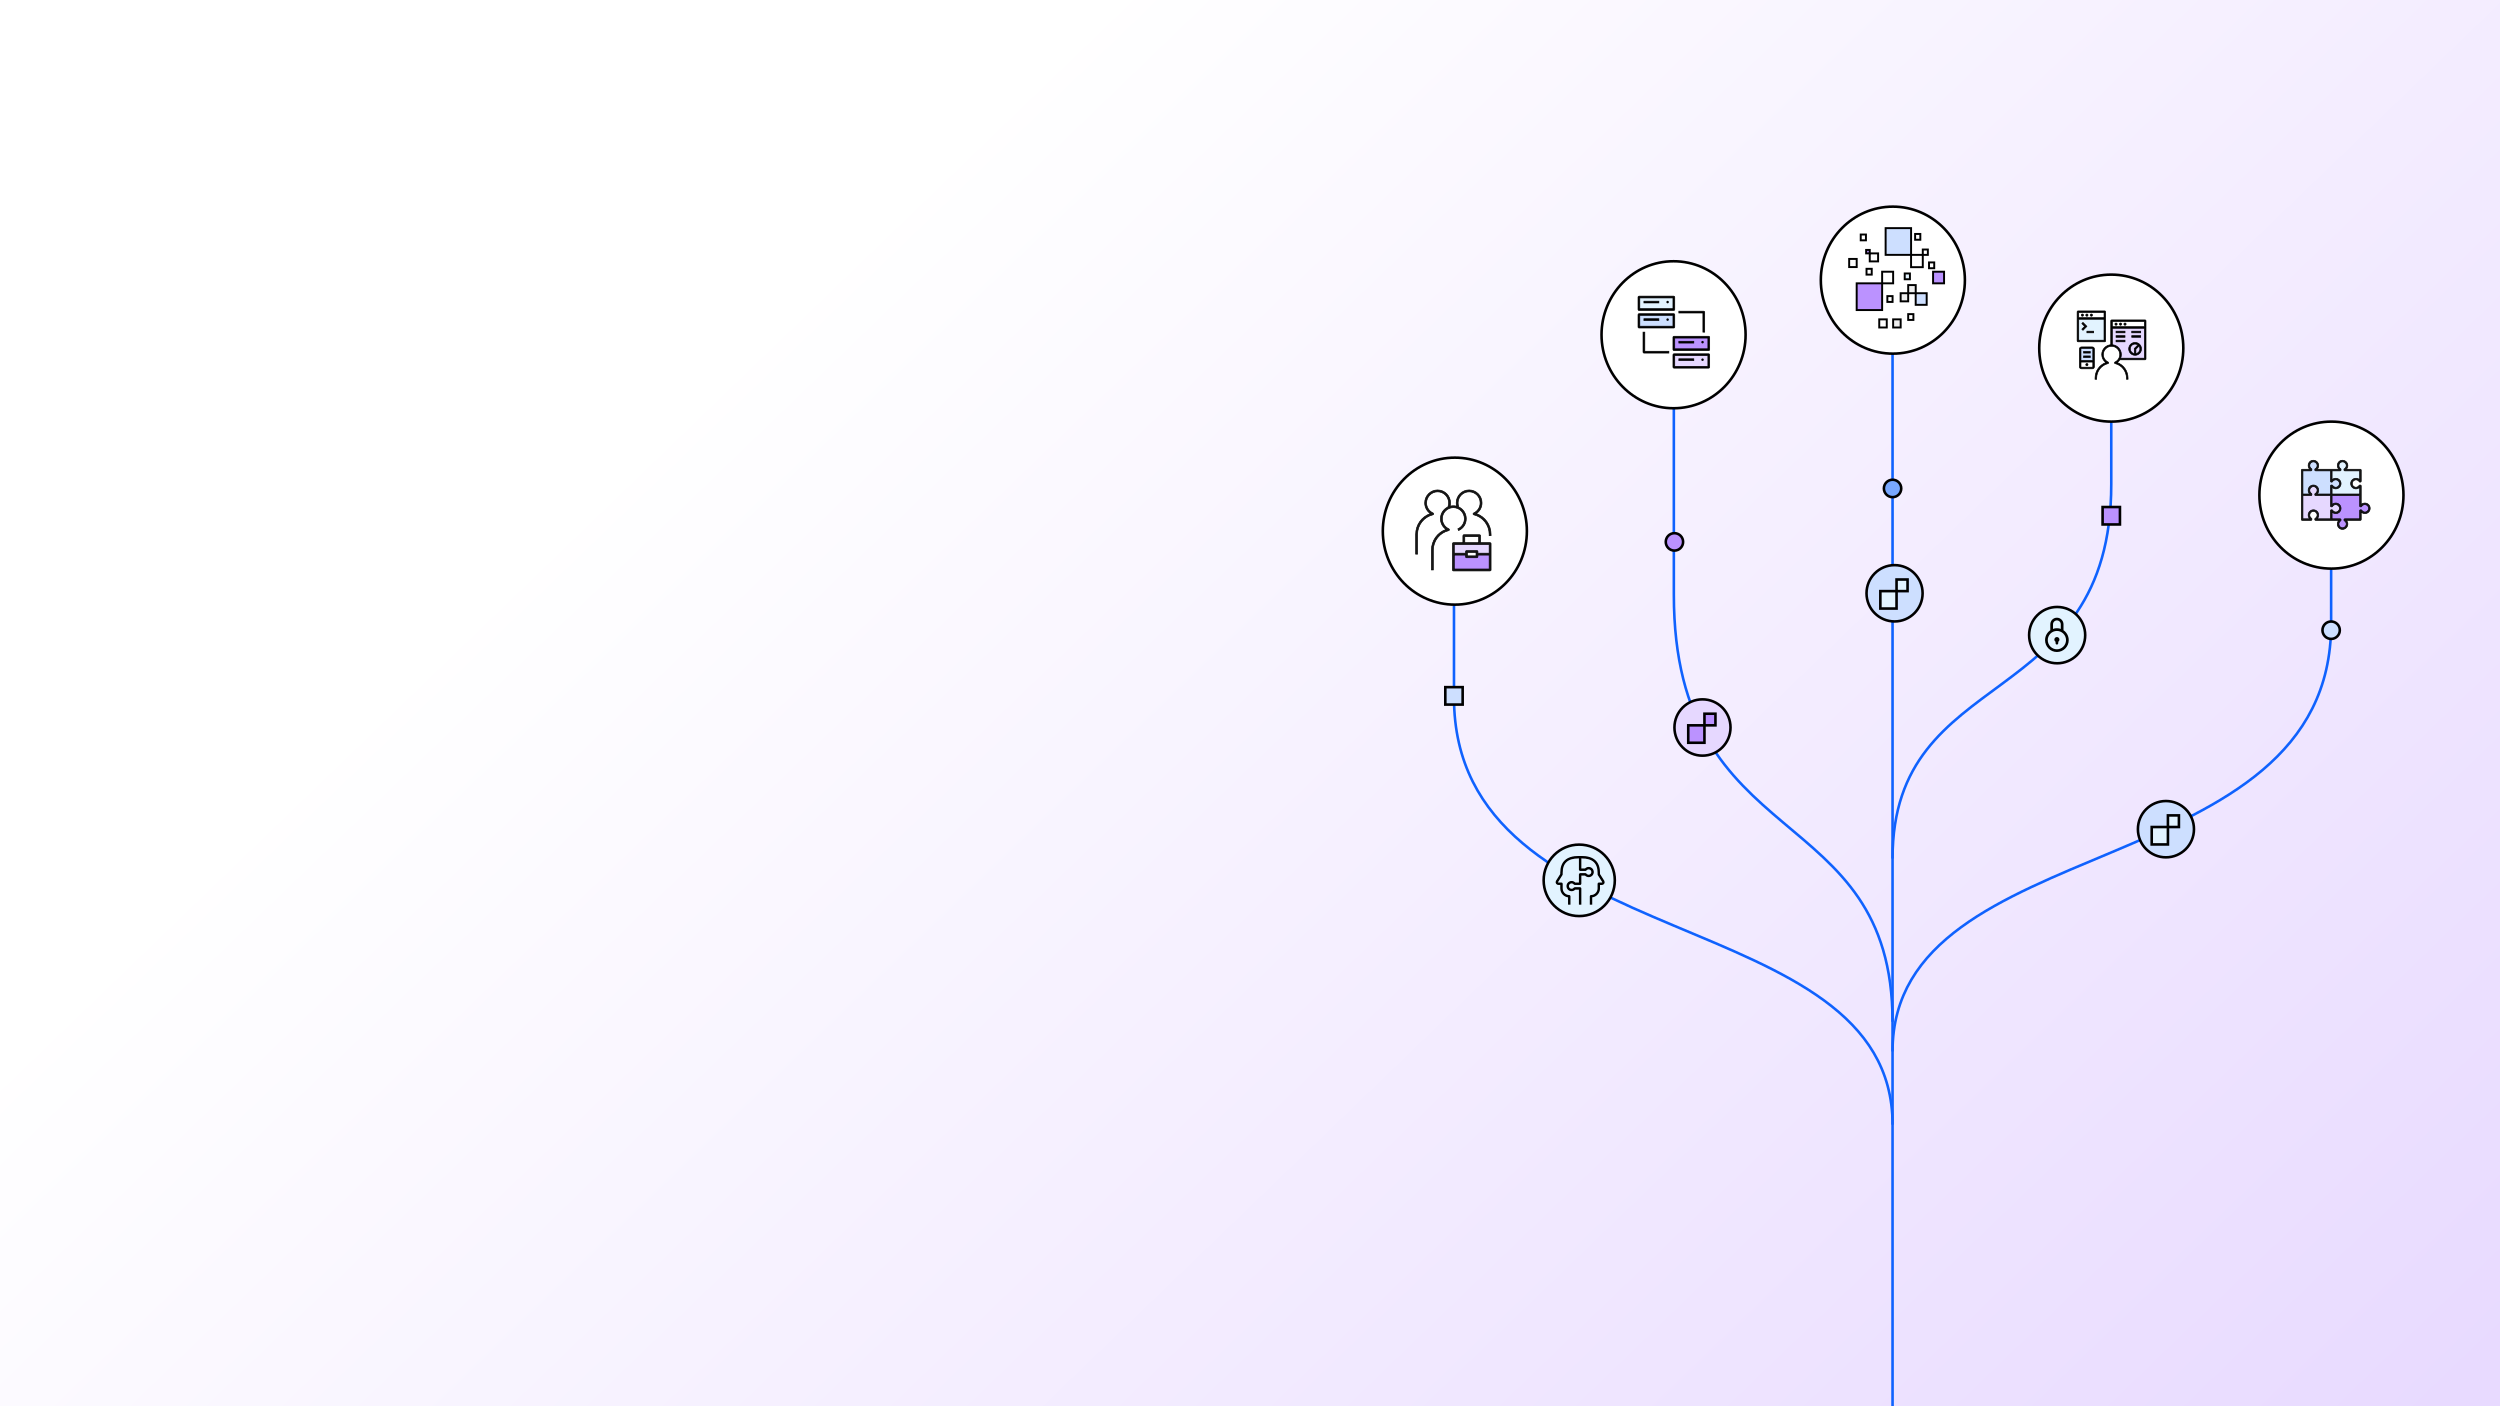 <svg width="1920" height="1080" viewBox="0 0 1920 1080" fill="none" xmlns="http://www.w3.org/2000/svg">
<rect x="0" y="0" width="1920" height="1080" fill="#333333" stroke="none"/>
<rect width="1920" height="1080" fill="url(#paint0_linear_13527_4125)"/>
<mask id="mask0_13527_4125" style="mask-type:alpha" maskUnits="userSpaceOnUse" x="1060" y="0" width="860" height="1080">
<rect x="1060" width="860.003" height="1080" fill="#D9D9D9"/>
</mask>
<g mask="url(#mask0_13527_4125)">
<path d="M1116.66 409.477V535.63C1116.66 736.624 1453.49 692.113 1453.49 863.737" stroke="#0F62FE" stroke-width="2"/>
<path d="M1790.31 353.252V479.405C1790.31 680.4 1453.48 635.888 1453.48 807.512" stroke="#0F62FE" stroke-width="2"/>
<path d="M1285.51 216.262V456.649C1285.51 657.644 1453.48 613.132 1453.48 784.756" stroke="#0F62FE" stroke-width="2"/>
<path d="M1621.45 249.121V371.868C1621.45 547.985 1453.48 508.985 1453.48 659.364" stroke="#0F62FE" stroke-width="2"/>
<path d="M1453.48 192.164L1453.48 1080" stroke="#0F62FE" stroke-width="2"/>
<path d="M1453.71 271.593C1484.27 271.593 1509.04 246.328 1509.04 215.145C1509.04 183.963 1484.27 158.697 1453.71 158.697C1423.16 158.697 1398.39 183.963 1398.39 215.145C1398.39 246.328 1423.16 271.593 1453.71 271.593Z" fill="white" stroke="black" stroke-width="2" stroke-linecap="round" stroke-linejoin="round"/>
<path d="M1453.93 208.678H1445.48V217.602H1453.93V208.678Z" stroke="black" stroke-width="1.5"/>
<path d="M1479.69 225.188H1471.25V234.112H1479.69V225.188Z" fill="#CDDFFF" stroke="black" stroke-width="1.5"/>
<path d="M1493.04 208.678H1484.6V217.602H1493.04V208.678Z" fill="#BB92FF" stroke="black" stroke-width="1.5"/>
<path d="M1459.71 245.264H1453.93V251.511H1459.71V245.264Z" fill="#EFEFEF" stroke="black" stroke-width="1.5"/>
<path d="M1465.48 225.188H1459.7V231.435H1465.48V225.188Z" fill="#EFEFEF" stroke="black" stroke-width="1.5"/>
<path d="M1471.27 218.936H1465.49V225.183H1471.27V218.936Z" fill="#EFEFEF" stroke="black" stroke-width="1.5"/>
<path d="M1449.03 245.264H1443.26V251.511H1449.03V245.264Z" stroke="black" stroke-width="1.5"/>
<path d="M1425.94 198.859H1420.16V205.107H1425.94V198.859Z" stroke="black" stroke-width="1.5"/>
<path d="M1437.49 206.441H1433.49V210.904H1437.49V206.441Z" stroke="black" stroke-width="1.5"/>
<path d="M1453.49 227.414H1449.49V231.876H1453.49V227.414Z" stroke="black" stroke-width="1.5"/>
<path d="M1469.49 241.248H1465.49V245.71H1469.49V241.248Z" stroke="black" stroke-width="1.5"/>
<path d="M1485.48 201.535H1481.48V205.997H1485.48V201.535Z" stroke="black" stroke-width="1.5"/>
<path d="M1474.81 179.67H1470.81V184.132H1474.81V179.67Z" stroke="black" stroke-width="1.5"/>
<path d="M1433.04 180.113H1429.04V184.576H1433.04V180.113Z" stroke="black" stroke-width="1.5"/>
<path d="M1466.82 210.012H1462.82V214.474H1466.82V210.012Z" fill="#E2F3FF" stroke="black" stroke-width="1.5"/>
<path d="M1445.48 217.6H1425.93V238.126H1445.48V217.6Z" fill="#BB92FF" stroke="black" stroke-width="1.5"/>
<path d="M1467.71 175.207H1448.16V195.734H1467.71V175.207Z" fill="#CDDFFF" stroke="black" stroke-width="1.5"/>
<path d="M1480.59 191.633H1476.7V195.743H1480.59V191.633Z" stroke="black" stroke-width="1.5"/>
<path d="M1476.7 195.742H1467.7V205.189H1476.7V195.742Z" stroke="black" stroke-width="1.5"/>
<path d="M1435.97 191.939H1433.19V194.599H1435.97V191.939Z" fill="#BB92FF" stroke="black" stroke-width="1.5"/>
<path d="M1435.97 194.6V200.753H1442.38V194.6H1435.97Z" stroke="black" stroke-width="1.5"/>
<path d="M1285.3 313.536C1315.86 313.536 1340.62 288.271 1340.62 257.088C1340.62 225.906 1315.86 200.641 1285.3 200.641C1254.74 200.641 1229.98 225.906 1229.98 257.088C1229.98 288.271 1254.74 313.536 1285.3 313.536Z" fill="white" stroke="black" stroke-width="2" stroke-linecap="round" stroke-linejoin="round"/>
<path d="M1285.51 228.311H1258.41V237.681H1285.51V228.311Z" fill="#E2F3FF"/>
<path d="M1285.51 241.697H1258.41V251.068H1285.51V241.697Z" fill="#CDDFFF"/>
<path d="M1312.61 259.098H1285.51V268.468H1312.61V259.098Z" fill="#BB92FF"/>
<path d="M1312.61 272.486H1285.51V281.857H1312.61V272.486Z" fill="#E6D8FF"/>
<path d="M1280.73 232.955C1281.25 232.955 1281.69 232.522 1281.69 231.991C1281.69 231.46 1281.25 231.027 1280.73 231.027C1280.2 231.027 1279.77 231.46 1279.77 231.991C1279.77 232.522 1280.2 232.955 1280.73 232.955Z" fill="black"/>
<path d="M1280.73 246.421C1281.25 246.421 1281.69 245.993 1281.69 245.462C1281.69 244.931 1281.25 244.498 1280.73 244.498C1280.2 244.498 1279.77 244.931 1279.77 245.462C1279.77 245.993 1280.2 246.421 1280.73 246.421Z" fill="black"/>
<path d="M1307.55 263.744C1308.08 263.744 1308.51 263.311 1308.51 262.78C1308.51 262.249 1308.08 261.816 1307.55 261.816C1307.02 261.816 1306.59 262.249 1306.59 262.78C1306.59 263.311 1307.02 263.744 1307.55 263.744Z" fill="black"/>
<path d="M1307.55 277.21C1308.08 277.21 1308.51 276.782 1308.51 276.251C1308.51 275.72 1308.08 275.287 1307.55 275.287C1307.02 275.287 1306.59 275.72 1306.59 276.251C1306.59 276.782 1307.02 277.21 1307.55 277.21Z" fill="black"/>
<path d="M1285.52 238.456H1258.69C1258.31 238.456 1258 238.148 1258 237.764V228.139C1258 227.76 1258.31 227.447 1258.69 227.447H1285.52C1285.9 227.447 1286.21 227.76 1286.21 228.139V237.764C1286.21 238.148 1285.9 238.456 1285.52 238.456ZM1259.38 237.068H1284.83V228.835H1259.38V237.068ZM1274.02 231.298H1262.52V232.682H1274.02V231.298ZM1285.52 251.927H1258.69C1258.31 251.927 1258 251.615 1258 251.231V241.611C1258 241.227 1258.31 240.919 1258.69 240.919H1285.52C1285.9 240.919 1286.21 241.227 1286.21 241.611V251.231C1286.21 251.615 1285.9 251.927 1285.52 251.927ZM1259.38 250.54H1284.83V242.302H1259.38V250.54ZM1274.02 244.765H1262.52V246.153H1274.02V244.765ZM1312.35 269.245H1285.52C1285.14 269.245 1284.83 268.938 1284.83 268.554V258.929C1284.83 258.549 1285.14 258.237 1285.52 258.237H1312.35C1312.73 258.237 1313.04 258.549 1313.04 258.929V268.554C1313.04 268.938 1312.73 269.245 1312.35 269.245ZM1286.21 267.858H1311.66V259.625H1286.21V267.858ZM1300.85 262.088H1289.35V263.476H1300.85V262.088ZM1312.35 282.717H1285.52C1285.14 282.717 1284.83 282.405 1284.83 282.021V272.4C1284.83 272.017 1285.14 271.709 1285.52 271.709H1312.35C1312.73 271.709 1313.04 272.017 1313.04 272.4V282.021C1313.04 282.405 1312.73 282.717 1312.35 282.717ZM1286.21 281.329H1311.66V273.092H1286.21V281.329ZM1300.85 275.555H1289.35V276.943H1300.85V275.555ZM1309.2 239.687C1309.2 239.304 1308.9 238.996 1308.52 238.996H1289.35V240.379H1307.83V255.082H1309.21V239.687H1309.2ZM1281.69 269.785H1263.22V255.082H1261.84V270.477C1261.84 270.861 1262.15 271.169 1262.53 271.169H1281.69V269.785Z" fill="black" stroke="black" stroke-width="0.5"/>
<path d="M1621.46 323.802C1652.02 323.802 1676.78 298.536 1676.78 267.354C1676.78 236.172 1652.02 210.906 1621.46 210.906C1590.9 210.906 1566.13 236.172 1566.13 267.354C1566.13 298.536 1590.9 323.802 1621.46 323.802Z" fill="white" stroke="black" stroke-width="2" stroke-linecap="round" stroke-linejoin="round"/>
<path d="M1616.34 244.375H1595.9V261.778H1616.34V244.375Z" fill="#E2F3FF"/>
<path d="M1607.89 267.131H1597.67V277.394H1607.89V267.131Z" fill="#CDDFFF"/>
<path d="M1647.45 251.514H1621.67V265.347C1628.78 265.347 1629.45 273.379 1627.67 275.61H1647.45V251.514Z" fill="#E6D8FF"/>
<path d="M1599.73 253.682L1598.85 252.803L1601 250.648L1598.85 248.493L1599.73 247.613L1602.75 250.648L1599.73 253.682ZM1599.29 241.139C1598.82 241.139 1598.43 241.527 1598.43 242.004C1598.43 242.482 1598.82 242.866 1599.29 242.866C1599.77 242.866 1600.15 242.482 1600.15 242.004C1600.15 241.527 1599.76 241.139 1599.29 241.139ZM1603.59 242.004C1603.59 242.482 1603.21 242.866 1602.74 242.866C1602.27 242.866 1601.87 242.482 1601.87 242.004C1601.87 241.527 1602.26 241.139 1602.74 241.139C1603.21 241.139 1603.59 241.527 1603.59 242.004ZM1607.04 242.004C1607.04 242.482 1606.65 242.866 1606.18 242.866C1605.71 242.866 1605.32 242.482 1605.32 242.004C1605.32 241.527 1605.7 241.139 1606.18 241.139C1606.66 241.139 1607.04 241.527 1607.04 242.004ZM1625.98 248.921C1625.98 249.398 1625.59 249.782 1625.12 249.782C1624.64 249.782 1624.26 249.398 1624.26 248.921C1624.26 248.443 1624.64 248.055 1625.12 248.055C1625.59 248.055 1625.98 248.443 1625.98 248.921ZM1629.42 248.921C1629.42 249.398 1629.04 249.782 1628.56 249.782C1628.09 249.782 1627.7 249.398 1627.7 248.921C1627.7 248.443 1628.09 248.055 1628.56 248.055C1629.04 248.055 1629.42 248.443 1629.42 248.921ZM1632.87 248.921C1632.87 249.398 1632.48 249.782 1632.01 249.782C1631.53 249.782 1631.14 249.398 1631.14 248.921C1631.14 248.443 1631.53 248.055 1632.01 248.055C1632.48 248.055 1632.87 248.443 1632.87 248.921ZM1603.59 280.045C1603.59 280.523 1603.21 280.907 1602.74 280.907C1602.27 280.907 1601.87 280.523 1601.87 280.045C1601.87 279.568 1602.26 279.18 1602.74 279.18C1603.21 279.18 1603.59 279.568 1603.59 280.045ZM1616.51 262.509H1595.85C1595.5 262.509 1595.23 262.232 1595.23 261.888V239.407C1595.23 239.064 1595.5 238.787 1595.85 238.787H1616.51C1616.85 238.787 1617.13 239.064 1617.13 239.407V261.888C1617.13 262.232 1616.85 262.509 1616.51 262.509ZM1615.89 245.217H1596.47V261.264H1615.89V245.217ZM1615.89 240.032H1596.47V243.977H1615.89V240.032ZM1648.12 246.324V275.721C1648.12 276.065 1647.85 276.342 1647.51 276.342H1628.03C1627.51 277.158 1626.84 277.872 1626.05 278.443C1631 280.26 1634.34 284.976 1634.34 290.38V291.281H1633.11V290.38C1633.1 285.056 1629.51 280.474 1624.35 279.229C1624.09 279.166 1623.9 278.948 1623.88 278.68C1623.86 278.417 1624 278.167 1624.24 278.06C1626.51 277.033 1627.97 274.771 1627.97 272.294C1627.97 268.805 1625.15 265.967 1621.68 265.967C1618.2 265.967 1615.37 268.805 1615.37 272.294C1615.37 274.771 1616.84 277.033 1619.1 278.06C1619.35 278.167 1619.49 278.417 1619.47 278.68C1619.44 278.948 1619.25 279.166 1619 279.229C1613.84 280.474 1610.24 285.056 1610.24 290.38V291.281H1609V290.38C1609 284.976 1612.35 280.26 1617.3 278.443C1615.34 277.042 1614.13 274.753 1614.13 272.29C1614.13 268.327 1617.18 265.065 1621.06 264.749V246.324C1621.06 245.98 1621.33 245.704 1621.68 245.704H1647.51C1647.85 245.704 1648.12 245.98 1648.12 246.324ZM1646.88 252.134H1622.3V264.749C1626.16 265.07 1629.21 268.327 1629.21 272.294C1629.21 273.272 1629.03 274.222 1628.67 275.097H1646.88V252.134ZM1646.88 246.949H1622.3V250.889H1646.88V246.949ZM1632.01 257.805H1625.12V259.05H1632.01V257.805ZM1634.83 267.939C1634.83 265.213 1637.04 262.995 1639.76 262.995C1642.47 262.995 1644.68 265.213 1644.68 267.939C1644.68 270.666 1642.47 272.883 1639.76 272.883C1637.04 272.883 1634.83 270.666 1634.83 267.939ZM1642.76 265.806L1640.37 268.198L1640.37 271.58C1642.11 271.281 1643.44 269.769 1643.44 267.939C1643.44 267.145 1643.18 266.409 1642.76 265.806ZM1636.07 267.939C1636.07 269.764 1637.4 271.273 1639.13 271.576L1639.13 267.68L1641.88 264.927C1641.28 264.499 1640.55 264.24 1639.75 264.24C1637.73 264.24 1636.07 265.9 1636.07 267.939ZM1607.9 254.347H1602.74V255.592H1607.9V254.347ZM1600.15 274.615H1605.32V273.37H1600.15V274.615ZM1600.15 271.156H1605.32V269.912H1600.15V271.156ZM1632.01 261.264H1625.12V262.509H1632.01V261.264ZM1644.06 257.805H1637.17V259.05H1644.06V257.805ZM1644.06 254.347H1637.17V255.592H1644.06V254.347ZM1632.01 254.347H1625.12V255.592H1632.01V254.347ZM1608.52 268.086V281.629C1608.52 282.531 1607.79 283.258 1606.9 283.258H1598.57C1597.68 283.258 1596.95 282.526 1596.95 281.629V268.086C1596.95 267.185 1597.68 266.453 1598.57 266.453H1606.9C1607.79 266.453 1608.52 267.185 1608.52 268.086ZM1607.28 278.073H1598.19V281.629C1598.19 281.839 1598.36 282.013 1598.57 282.013H1606.9C1607.11 282.013 1607.28 281.839 1607.28 281.629V278.073ZM1607.28 268.086C1607.28 267.872 1607.1 267.698 1606.9 267.698H1598.57C1598.36 267.698 1598.19 267.872 1598.19 268.086V276.828H1607.28V268.086Z" fill="black" stroke="black" stroke-width="0.5"/>
<path d="M1117.32 464.362C1147.88 464.362 1172.65 439.097 1172.65 407.915C1172.65 376.732 1147.88 351.467 1117.32 351.467C1086.76 351.467 1062 376.732 1062 407.915C1062 439.097 1086.76 464.362 1117.32 464.362Z" fill="white" stroke="black" stroke-width="2" stroke-linecap="round" stroke-linejoin="round"/>
<path d="M1212.85 703.542C1197.76 703.542 1185.52 691.258 1185.52 676.099C1185.52 660.941 1197.76 648.656 1212.85 648.656C1227.95 648.656 1240.18 660.941 1240.18 676.099C1240.18 691.258 1227.94 703.542 1212.85 703.542Z" fill="#E2F3FF" stroke="black" stroke-width="2" stroke-linecap="round" stroke-linejoin="round"/>
<path d="M1222.33 694.308H1221.47V688.311C1221.47 688.074 1221.66 687.882 1221.9 687.882C1224.96 687.882 1227.44 685.384 1227.44 682.318V678.717C1227.44 678.48 1227.63 678.289 1227.87 678.289H1230.26C1230.53 678.289 1230.77 678.155 1230.91 677.923C1231.05 677.695 1231.07 677.418 1230.94 677.177L1227.51 671.756C1227.47 671.684 1227.45 671.604 1227.45 671.524V670.323C1227.45 662.546 1223.29 658.762 1214.74 658.762H1213.97V667.494H1217.52C1218.17 666.74 1219.12 666.294 1220.11 666.294C1222 666.294 1223.53 667.833 1223.53 669.725C1223.53 671.617 1222 673.152 1220.11 673.152C1219.12 673.152 1218.17 672.711 1217.52 671.957H1213.97V678.717C1213.97 678.958 1213.78 679.15 1213.54 679.15H1209.36C1209.23 679.15 1209.1 679.087 1209.02 678.98C1208.53 678.333 1207.77 677.949 1206.97 677.949C1205.57 677.949 1204.42 679.101 1204.42 680.52C1204.42 681.939 1205.57 683.086 1206.97 683.086C1207.77 683.086 1208.54 682.702 1209.02 682.059C1209.1 681.952 1209.23 681.885 1209.36 681.885H1213.54C1213.78 681.885 1213.97 682.077 1213.97 682.318V694.308H1213.11V682.746H1209.57C1208.92 683.505 1207.97 683.947 1206.97 683.947C1205.09 683.947 1203.56 682.407 1203.56 680.52C1203.56 678.632 1205.09 677.088 1206.97 677.088C1207.96 677.088 1208.92 677.534 1209.57 678.289H1213.11V671.524C1213.11 671.287 1213.31 671.091 1213.55 671.091H1217.73C1217.86 671.091 1217.99 671.153 1218.07 671.265C1218.55 671.908 1219.32 672.291 1220.11 672.291C1221.52 672.291 1222.67 671.14 1222.67 669.725C1222.67 668.311 1221.52 667.16 1220.11 667.16C1219.32 667.16 1218.55 667.543 1218.07 668.186C1217.99 668.293 1217.86 668.356 1217.73 668.356H1213.55C1213.31 668.356 1213.11 668.164 1213.11 667.927V658.762H1212.35C1203.8 658.762 1199.64 662.546 1199.64 670.323V671.524C1199.64 671.604 1199.62 671.684 1199.58 671.756L1196.12 677.213C1196.02 677.418 1196.03 677.695 1196.18 677.923C1196.32 678.155 1196.55 678.289 1196.82 678.289H1199.22C1199.46 678.289 1199.65 678.48 1199.65 678.717V682.318C1199.65 685.384 1202.13 687.882 1205.19 687.882C1205.42 687.882 1205.62 688.074 1205.62 688.311V694.308H1204.76V688.73C1201.43 688.507 1198.79 685.714 1198.79 682.318V679.15H1196.83C1196.26 679.15 1195.75 678.86 1195.45 678.378C1195.15 677.891 1195.12 677.298 1195.38 676.789L1198.78 671.399V670.323C1198.78 662.082 1203.35 657.9 1212.35 657.9H1214.74C1223.74 657.9 1228.31 662.082 1228.31 670.323V671.399L1231.69 676.754C1231.97 677.302 1231.94 677.896 1231.65 678.378C1231.35 678.86 1230.83 679.154 1230.26 679.154H1228.3V682.318C1228.3 685.714 1225.66 688.507 1222.33 688.73V694.308H1222.33Z" fill="#161616" stroke="black"/>
<g style="mix-blend-mode:multiply">
<path d="M1139.76 383.596H1093.55V430.003H1139.76V383.596Z" fill="white"/>
</g>
<path d="M1144.09 417.332H1116.48V425.431H1126.1V423.562H1134.48V425.431H1144.09V417.332Z" fill="#E6D8FF"/>
<path d="M1144.09 437.27H1116.48V426.057H1126.1V427.926H1134.48V426.057H1144.09V437.27Z" fill="#BB92FF"/>
<path d="M1144.4 438.465H1116.17C1115.77 438.465 1115.45 438.141 1115.45 437.736V417.49C1115.45 417.085 1115.77 416.761 1116.17 416.761H1123.51V411.416C1123.51 411.011 1123.83 410.687 1124.24 410.687H1136.34C1136.74 410.687 1137.06 411.011 1137.06 411.416V416.761H1144.4C1144.8 416.761 1145.13 417.085 1145.13 417.49V437.736C1145.13 438.141 1144.8 438.465 1144.4 438.465ZM1116.9 437.007H1143.67V426.317H1135.04V427.613C1135.04 428.018 1134.72 428.342 1134.32 428.342H1126.25C1125.85 428.342 1125.53 428.018 1125.53 427.613V426.317H1116.9V437.007ZM1126.98 426.884H1133.59V424.292H1126.98V426.884ZM1135.04 424.859H1143.67V418.218H1116.9V424.859H1125.53V423.563C1125.53 423.159 1125.85 422.835 1126.25 422.835H1134.32C1134.72 422.835 1135.04 423.159 1135.04 423.563V424.859ZM1124.96 416.761H1135.61V412.144H1124.96V416.761ZM1100.77 437.736H1099.32V422.548C1099.32 415.278 1103.86 408.949 1110.58 406.6C1107.9 404.762 1106.25 401.697 1106.25 398.377C1106.25 394.402 1108.58 390.963 1111.95 389.362C1112.35 388.372 1112.54 387.319 1112.54 386.229C1112.54 381.544 1108.75 377.725 1104.08 377.725C1099.4 377.725 1095.61 381.538 1095.61 386.229C1095.61 389.58 1097.58 392.633 1100.64 393.997C1100.92 394.128 1101.1 394.421 1101.07 394.732C1101.04 395.044 1100.81 395.299 1100.51 395.374C1093.54 397.031 1088.68 403.211 1088.68 410.4V425.588H1087.23V410.4C1087.23 403.13 1091.77 396.801 1098.49 394.452C1095.81 392.614 1094.16 389.549 1094.16 386.229C1094.16 380.741 1098.61 376.268 1104.08 376.268C1109.55 376.268 1114 380.741 1114 386.229C1114 387.082 1113.9 387.923 1113.69 388.733C1115.28 388.322 1117.08 388.322 1118.67 388.733C1118.46 387.923 1118.36 387.082 1118.36 386.229C1118.36 380.741 1122.81 376.268 1128.28 376.268C1133.74 376.268 1138.2 380.741 1138.2 386.229C1138.2 389.549 1136.55 392.614 1133.87 394.452C1140.58 396.807 1145.13 403.143 1145.13 410.419V411.416H1143.68V410.419C1143.68 403.217 1138.81 397.031 1131.84 395.374C1131.54 395.299 1131.32 395.044 1131.29 394.732C1131.26 394.421 1131.43 394.128 1131.72 393.997C1134.77 392.633 1136.74 389.58 1136.74 386.229C1136.74 381.544 1132.95 377.725 1128.28 377.725C1123.61 377.725 1119.81 381.538 1119.81 386.229C1119.81 387.319 1120.01 388.372 1120.4 389.362C1123.77 390.963 1126.1 394.402 1126.1 398.377C1126.1 400.277 1125.57 402.121 1124.55 403.709C1123.5 405.373 1122 406.675 1120.21 407.478L1119.62 406.145C1121.15 405.466 1122.43 404.351 1123.33 402.931C1124.19 401.573 1124.65 399.997 1124.65 398.377C1124.65 393.692 1120.85 389.873 1116.18 389.873C1111.51 389.873 1107.71 393.686 1107.71 398.377C1107.71 401.735 1109.68 404.781 1112.74 406.145C1113.03 406.276 1113.2 406.569 1113.17 406.88C1113.15 407.192 1112.92 407.447 1112.62 407.522C1105.65 409.179 1100.78 415.359 1100.78 422.548V437.736H1100.77Z" fill="#161616" stroke="black" stroke-width="0.5"/>
<path d="M1790.53 436.698C1821.09 436.698 1845.86 411.433 1845.86 380.251C1845.86 349.068 1821.09 323.803 1790.53 323.803C1759.98 323.803 1735.21 349.068 1735.21 380.251C1735.21 411.433 1759.98 436.698 1790.53 436.698Z" fill="white" stroke="black" stroke-width="2" stroke-linecap="round" stroke-linejoin="round"/>
<g style="mix-blend-mode:multiply">
<path d="M1821.43 352.361H1766.33V407.694H1821.43V352.361Z" fill="white"/>
</g>
<path d="M1778.77 360.709C1779.83 360.04 1780.54 358.849 1780.54 357.492C1780.54 355.399 1778.85 353.699 1776.77 353.699C1774.68 353.699 1772.99 355.399 1772.99 357.492C1772.99 358.849 1773.7 360.04 1774.77 360.709V360.839H1768.55V379.58H1774.77V379.451C1773.7 378.782 1772.99 377.59 1772.99 376.234C1772.99 374.141 1774.68 372.441 1776.77 372.441C1778.85 372.441 1780.54 374.141 1780.54 376.234C1780.54 377.59 1779.83 378.782 1778.77 379.451V379.58H1790.32V373.333H1790.89C1791.56 374.404 1792.75 375.118 1794.1 375.118C1796.18 375.118 1797.88 373.418 1797.88 371.325C1797.88 369.232 1796.18 367.532 1794.1 367.532C1792.75 367.532 1791.56 368.246 1790.89 369.317H1790.32V360.839H1778.77V360.709Z" fill="#CDDFFF"/>
<path d="M1780.54 376.459C1780.54 377.815 1779.83 379.007 1778.77 379.676V380.252H1790.32V388.507H1790.45C1791.12 387.436 1792.3 386.722 1793.65 386.722C1795.74 386.722 1797.43 388.422 1797.43 390.515C1797.43 392.608 1795.74 394.308 1793.65 394.308C1792.3 394.308 1791.12 393.594 1790.45 392.523H1790.32V398.993H1778.77V398.418C1779.83 397.748 1780.54 396.557 1780.54 395.201C1780.54 393.108 1778.85 392.077 1776.77 392.077C1774.68 392.077 1772.99 393.108 1772.99 395.201C1772.99 396.557 1773.7 397.748 1774.77 398.418V398.993H1768.55V380.252H1774.77V379.676C1773.7 379.007 1772.99 377.815 1772.99 376.459C1772.99 374.366 1774.68 372.666 1776.77 372.666C1778.85 372.666 1780.54 374.366 1780.54 376.459Z" fill="#E6D8FF"/>
<path d="M1790.77 380.475H1812.98V388.507H1813.11C1813.78 387.436 1814.97 386.722 1816.32 386.722C1818.4 386.722 1820.09 388.422 1820.09 390.515C1820.09 392.608 1818.4 394.308 1816.32 394.308C1814.97 394.308 1813.78 393.594 1813.11 392.523H1812.98V398.77H1800.99V399.346C1802.05 400.015 1802.76 401.206 1802.76 402.563C1802.76 404.656 1801.07 406.356 1798.99 406.356C1796.9 406.356 1795.21 404.656 1795.21 402.563C1795.21 401.206 1795.92 400.015 1796.99 399.346V398.77H1790.77V392.96C1791.46 393.786 1792.49 394.308 1793.65 394.308C1795.74 394.308 1797.43 392.608 1797.43 390.515C1797.43 388.422 1795.74 386.722 1793.65 386.722C1792.49 386.722 1791.46 387.244 1790.77 388.069V380.475Z" fill="#BB92FF"/>
<path d="M1802.76 357.492C1802.76 358.849 1802.05 360.04 1800.99 360.709V360.839H1813.43V369.317H1812.86C1812.19 368.246 1811 367.532 1809.65 367.532C1807.57 367.532 1805.87 369.232 1805.87 371.325C1805.87 373.418 1807.57 375.118 1809.65 375.118C1811 375.118 1812.19 374.404 1812.86 373.333H1813.43V380.027H1790.77V373.333H1790.89C1791.56 374.404 1792.75 375.118 1794.1 375.118C1796.18 375.118 1797.88 373.418 1797.88 371.325C1797.88 369.232 1796.18 367.532 1794.1 367.532C1792.75 367.532 1791.56 368.246 1790.89 369.317H1790.77V360.839H1796.99V360.709C1795.92 360.04 1795.21 358.849 1795.21 357.492C1795.21 355.399 1796.9 353.699 1798.99 353.699C1801.07 353.699 1802.76 355.399 1802.76 357.492Z" fill="#E2F3FF"/>
<path d="M1799.03 406.586C1796.83 406.586 1795.04 404.734 1795.04 402.454C1795.04 401.401 1795.43 400.414 1796.14 399.669H1778.37C1778.02 399.669 1777.75 399.393 1777.75 399.049V398.603C1777.75 398.38 1777.87 398.17 1778.07 398.058C1778.97 397.559 1779.54 396.613 1779.54 395.591C1779.54 394.024 1778.27 392.753 1776.71 392.753C1775.16 392.753 1773.89 394.024 1773.89 395.591C1773.89 396.572 1774.4 397.478 1775.25 398C1775.43 398.112 1775.54 398.317 1775.54 398.531V399.049C1775.54 399.393 1775.27 399.669 1774.92 399.669H1768.04C1767.69 399.669 1767.41 399.393 1767.41 399.049V361.008C1767.41 360.66 1767.69 360.383 1768.04 360.383H1773.81C1773.08 359.629 1772.65 358.607 1772.65 357.55C1772.65 355.261 1774.4 353.467 1776.64 353.467C1778.88 353.467 1780.78 355.296 1780.78 357.55C1780.78 358.621 1780.35 359.634 1779.61 360.383H1796.2C1795.46 359.629 1795.04 358.607 1795.04 357.55C1795.04 355.261 1796.79 353.467 1799.03 353.467C1801.27 353.467 1803.16 355.296 1803.16 357.55C1803.16 358.621 1802.73 359.634 1801.99 360.383H1812.81C1813.15 360.383 1813.42 360.66 1813.42 361.008V369.651C1813.42 369.995 1813.15 370.276 1812.81 370.276H1812.39C1812.16 370.276 1811.96 370.151 1811.85 369.95C1811.37 369.071 1810.44 368.545 1809.38 368.545C1807.81 368.545 1806.54 369.817 1806.54 371.383C1806.54 372.949 1807.81 374.216 1809.38 374.216C1810.31 374.216 1811.24 373.663 1811.8 372.78C1811.91 372.597 1812.11 372.489 1812.32 372.489H1812.81C1813.15 372.489 1813.42 372.766 1813.42 373.11V387.407C1814.16 386.72 1815.16 386.323 1816.23 386.323C1818.48 386.323 1820.31 388.152 1820.31 390.401C1820.31 392.65 1818.48 394.484 1816.23 394.484C1815.19 394.484 1814.18 394.038 1813.42 393.279V399.049C1813.42 399.393 1813.15 399.669 1812.81 399.669H1802.05C1802.75 400.414 1803.16 401.405 1803.16 402.454C1803.16 404.694 1801.27 406.586 1799.03 406.586ZM1791.04 398.424H1797.31C1797.65 398.424 1797.93 398.701 1797.93 399.049V399.513C1797.93 399.732 1797.81 399.933 1797.63 400.044C1796.78 400.571 1796.28 401.468 1796.28 402.454C1796.28 404.047 1797.51 405.341 1799.03 405.341C1800.55 405.341 1801.92 404.02 1801.92 402.454C1801.92 401.432 1801.36 400.49 1800.45 399.991C1800.25 399.883 1800.13 399.674 1800.13 399.446V399.049C1800.13 398.701 1800.41 398.424 1800.75 398.424H1812.18V392.132C1812.18 391.784 1812.46 391.508 1812.8 391.508H1813.3C1813.52 391.508 1813.72 391.619 1813.83 391.807C1814.37 392.69 1815.29 393.239 1816.23 393.239C1817.8 393.239 1819.07 391.967 1819.07 390.401C1819.07 388.835 1817.8 387.568 1816.23 387.568C1815.17 387.568 1814.24 388.09 1813.76 388.969C1813.65 389.169 1813.44 389.294 1813.22 389.294H1812.81C1812.46 389.294 1812.18 389.018 1812.18 388.674V380.651H1791.04V387.407C1791.77 386.715 1792.77 386.323 1793.85 386.323C1796.1 386.323 1797.93 388.152 1797.93 390.401C1797.93 392.65 1796.1 394.484 1793.85 394.484C1792.81 394.484 1791.8 394.038 1791.04 393.284V398.424ZM1779.62 398.424H1789.8V392.132C1789.8 391.784 1790.08 391.508 1790.42 391.508H1790.91C1791.13 391.508 1791.33 391.619 1791.44 391.807C1791.98 392.69 1792.91 393.239 1793.85 393.239C1795.42 393.239 1796.69 391.967 1796.69 390.401C1796.69 388.835 1795.42 387.568 1793.85 387.568C1792.79 387.568 1791.87 388.09 1791.38 388.973C1791.27 389.169 1791.06 389.294 1790.84 389.294H1790.42C1790.08 389.294 1789.8 389.018 1789.8 388.674V380.651H1778.37C1778.02 380.651 1777.75 380.37 1777.75 380.026V379.585C1777.75 379.357 1777.87 379.147 1778.07 379.04C1778.97 378.536 1779.54 377.59 1779.54 376.568C1779.54 375.006 1778.27 373.734 1776.71 373.734C1775.16 373.734 1773.89 375.006 1773.89 376.568C1773.89 377.554 1774.4 378.456 1775.25 378.978C1775.43 379.089 1775.54 379.294 1775.54 379.509V380.026C1775.54 380.37 1775.27 380.651 1774.92 380.651H1768.65V398.424H1773.8C1773.07 397.67 1772.65 396.666 1772.65 395.591C1772.65 393.337 1774.47 391.508 1776.71 391.508C1778.96 391.508 1780.78 393.337 1780.78 395.591C1780.78 396.657 1780.35 397.675 1779.62 398.424ZM1791.04 379.406H1812.18V374.265C1811.42 375.02 1810.41 375.461 1809.38 375.461C1807.13 375.461 1805.3 373.627 1805.3 371.378C1805.3 369.129 1807.13 367.3 1809.38 367.3C1810.45 367.3 1811.45 367.697 1812.18 368.384V361.628H1800.75C1800.41 361.628 1800.13 361.352 1800.13 361.008V360.557C1800.13 360.33 1800.25 360.12 1800.45 360.013C1801.36 359.513 1801.92 358.567 1801.92 357.55C1801.92 356.01 1800.6 354.712 1799.03 354.712C1797.46 354.712 1796.28 355.957 1796.28 357.55C1796.28 358.531 1796.78 359.433 1797.63 359.959C1797.81 360.071 1797.93 360.272 1797.93 360.486V361.008C1797.93 361.352 1797.65 361.628 1797.31 361.628H1791.04V368.389C1791.77 367.701 1792.77 367.3 1793.84 367.3C1796.1 367.3 1797.93 369.134 1797.93 371.383C1797.93 373.632 1796.1 375.461 1793.84 375.461C1792.81 375.461 1791.8 375.02 1791.04 374.261V379.406ZM1779.62 379.406H1789.8V373.11C1789.8 372.766 1790.08 372.489 1790.42 372.489H1790.92C1791.13 372.489 1791.33 372.601 1791.45 372.784C1791.99 373.668 1792.91 374.216 1793.85 374.216C1795.42 374.216 1796.69 372.945 1796.69 371.383C1796.69 369.821 1795.41 368.545 1793.84 368.545C1792.78 368.545 1791.86 369.071 1791.37 369.95C1791.27 370.151 1791.06 370.276 1790.83 370.276H1790.42C1790.08 370.276 1789.8 369.995 1789.8 369.651V361.628H1778.37C1778.02 361.628 1777.75 361.352 1777.75 361.008V360.557C1777.75 360.33 1777.87 360.12 1778.07 360.013C1778.97 359.513 1779.54 358.567 1779.54 357.55C1779.54 356.01 1778.21 354.712 1776.64 354.712C1775.07 354.712 1773.89 355.957 1773.89 357.55C1773.89 358.518 1774.41 359.442 1775.25 359.959C1775.43 360.071 1775.54 360.272 1775.54 360.486V361.008C1775.54 361.352 1775.27 361.628 1774.92 361.628H1768.65V379.406H1773.8C1773.07 378.652 1772.65 377.648 1772.65 376.568C1772.65 374.319 1774.47 372.489 1776.71 372.489C1778.96 372.489 1780.78 374.319 1780.78 376.568C1780.78 377.639 1780.35 378.652 1779.62 379.406Z" fill="#161616" stroke="black" stroke-width="0.5"/>
<path d="M1285.96 422.863C1289.64 422.863 1292.63 419.865 1292.63 416.17C1292.63 412.475 1289.64 409.477 1285.96 409.477C1282.28 409.477 1279.3 412.475 1279.3 416.17C1279.3 419.865 1282.28 422.863 1285.96 422.863Z" fill="#BB92FF" stroke="black" stroke-width="2" stroke-linecap="round" stroke-linejoin="round"/>
<path d="M1790.31 490.692C1793.99 490.692 1796.98 487.693 1796.98 483.998C1796.98 480.303 1793.99 477.305 1790.31 477.305C1786.63 477.305 1783.65 480.303 1783.65 483.998C1783.65 487.693 1786.63 490.692 1790.31 490.692Z" fill="#CDDFFF" stroke="black" stroke-width="2" stroke-linecap="round" stroke-linejoin="round"/>
<path d="M1453.49 381.813C1457.17 381.813 1460.15 378.814 1460.15 375.119C1460.15 371.424 1457.17 368.426 1453.49 368.426C1449.81 368.426 1446.82 371.424 1446.82 375.119C1446.82 378.814 1449.81 381.813 1453.49 381.813Z" fill="#78A7FF" stroke="black" stroke-width="2" stroke-linecap="round" stroke-linejoin="round"/>
<path d="M1455.03 477.268C1443.13 477.268 1433.49 467.589 1433.49 455.644C1433.49 443.698 1443.13 434.02 1455.03 434.02C1466.92 434.02 1476.56 443.698 1476.56 455.644C1476.56 467.589 1466.92 477.268 1455.03 477.268Z" fill="#CDDFFF" stroke="black" stroke-width="2" stroke-linecap="round" stroke-linejoin="round"/>
<path d="M1465 445.055H1456.55V453.979H1465V445.055Z" fill="#E2F3FF" stroke="black" stroke-width="2"/>
<path d="M1456.55 453.98H1444.11V467.367H1456.55V453.98Z" fill="#E2F3FF" stroke="black" stroke-width="2"/>
<path d="M1663.44 658.438C1651.55 658.438 1641.91 648.759 1641.91 636.814C1641.91 624.868 1651.54 615.189 1663.44 615.189C1675.34 615.189 1684.97 624.868 1684.97 636.814C1684.97 648.759 1675.33 658.438 1663.44 658.438Z" fill="#CDDFFF" stroke="black" stroke-width="2" stroke-linecap="round" stroke-linejoin="round"/>
<path d="M1673.4 626.225H1664.96V635.149H1673.4V626.225Z" fill="#E2F3FF" stroke="black" stroke-width="2"/>
<path d="M1664.97 635.148H1652.52V648.535H1664.97V635.148Z" fill="#E2F3FF" stroke="black" stroke-width="2"/>
<path d="M1579.89 509.399C1568 509.399 1558.36 499.72 1558.36 487.775C1558.36 475.829 1568 466.15 1579.89 466.15C1591.79 466.15 1601.43 475.829 1601.43 487.775C1601.43 499.72 1591.78 509.399 1579.89 509.399Z" fill="#E2F3FF" stroke="black" stroke-width="2" stroke-linecap="round" stroke-linejoin="round"/>
<path d="M1580.91 491.207C1580.91 491.773 1580.51 492.246 1579.99 492.38V494.036C1579.99 494.197 1579.86 494.326 1579.7 494.326C1579.54 494.326 1579.41 494.197 1579.41 494.036V492.38C1578.88 492.246 1578.49 491.773 1578.49 491.207C1578.49 490.537 1579.03 489.993 1579.7 489.993C1580.36 489.993 1580.91 490.537 1580.91 491.207ZM1588.04 491.608C1588.04 496.231 1584.3 499.989 1579.7 499.989C1575.1 499.989 1571.35 496.231 1571.35 491.608C1571.35 488.574 1572.97 485.91 1575.38 484.442V479.475C1575.38 477.088 1577.31 475.143 1579.7 475.143C1582.08 475.143 1584.02 477.088 1584.02 479.475V484.442C1586.42 485.91 1588.04 488.574 1588.04 491.608ZM1575.96 484.121C1577.08 483.55 1578.35 483.228 1579.7 483.228C1581.04 483.228 1582.31 483.55 1583.43 484.121V479.475C1583.43 477.409 1581.76 475.723 1579.7 475.723C1577.63 475.723 1575.96 477.409 1575.96 479.475V484.121ZM1587.46 491.608C1587.46 487.311 1583.98 483.813 1579.7 483.813C1575.41 483.813 1571.93 487.311 1571.93 491.608C1571.93 495.906 1575.42 499.404 1579.7 499.404C1583.98 499.404 1587.46 495.91 1587.46 491.608Z" fill="black" stroke="black" stroke-width="1.5"/>
<path d="M1307.5 580.346C1295.61 580.346 1285.97 570.667 1285.97 558.722C1285.97 546.776 1295.61 537.098 1307.5 537.098C1319.4 537.098 1329.04 546.776 1329.04 558.722C1329.04 570.667 1319.39 580.346 1307.5 580.346Z" fill="#E6D8FF" stroke="black" stroke-width="2" stroke-linecap="round" stroke-linejoin="round"/>
<path d="M1317.46 548.135H1309.02V557.059H1317.46V548.135Z" fill="#BB92FF" stroke="black" stroke-width="2"/>
<path d="M1309.01 557.059H1296.57V570.445H1309.01V557.059Z" fill="#BB92FF" stroke="black" stroke-width="2"/>
<path d="M1628.12 389.398H1614.79V402.785H1628.12V389.398Z" fill="#BB92FF" stroke="black" stroke-width="2"/>
<path d="M1123.32 527.727H1109.99V541.113H1123.32V527.727Z" fill="#CDDFFF" stroke="black" stroke-width="2"/>
</g>
<defs>
<linearGradient id="paint0_linear_13527_4125" x1="841.5" y1="-6.67414e-06" x2="1881.5" y2="1080" gradientUnits="userSpaceOnUse">
<stop stop-color="white"/>
<stop offset="1" stop-color="#E8DAFF"/>
</linearGradient>
</defs>
</svg>
